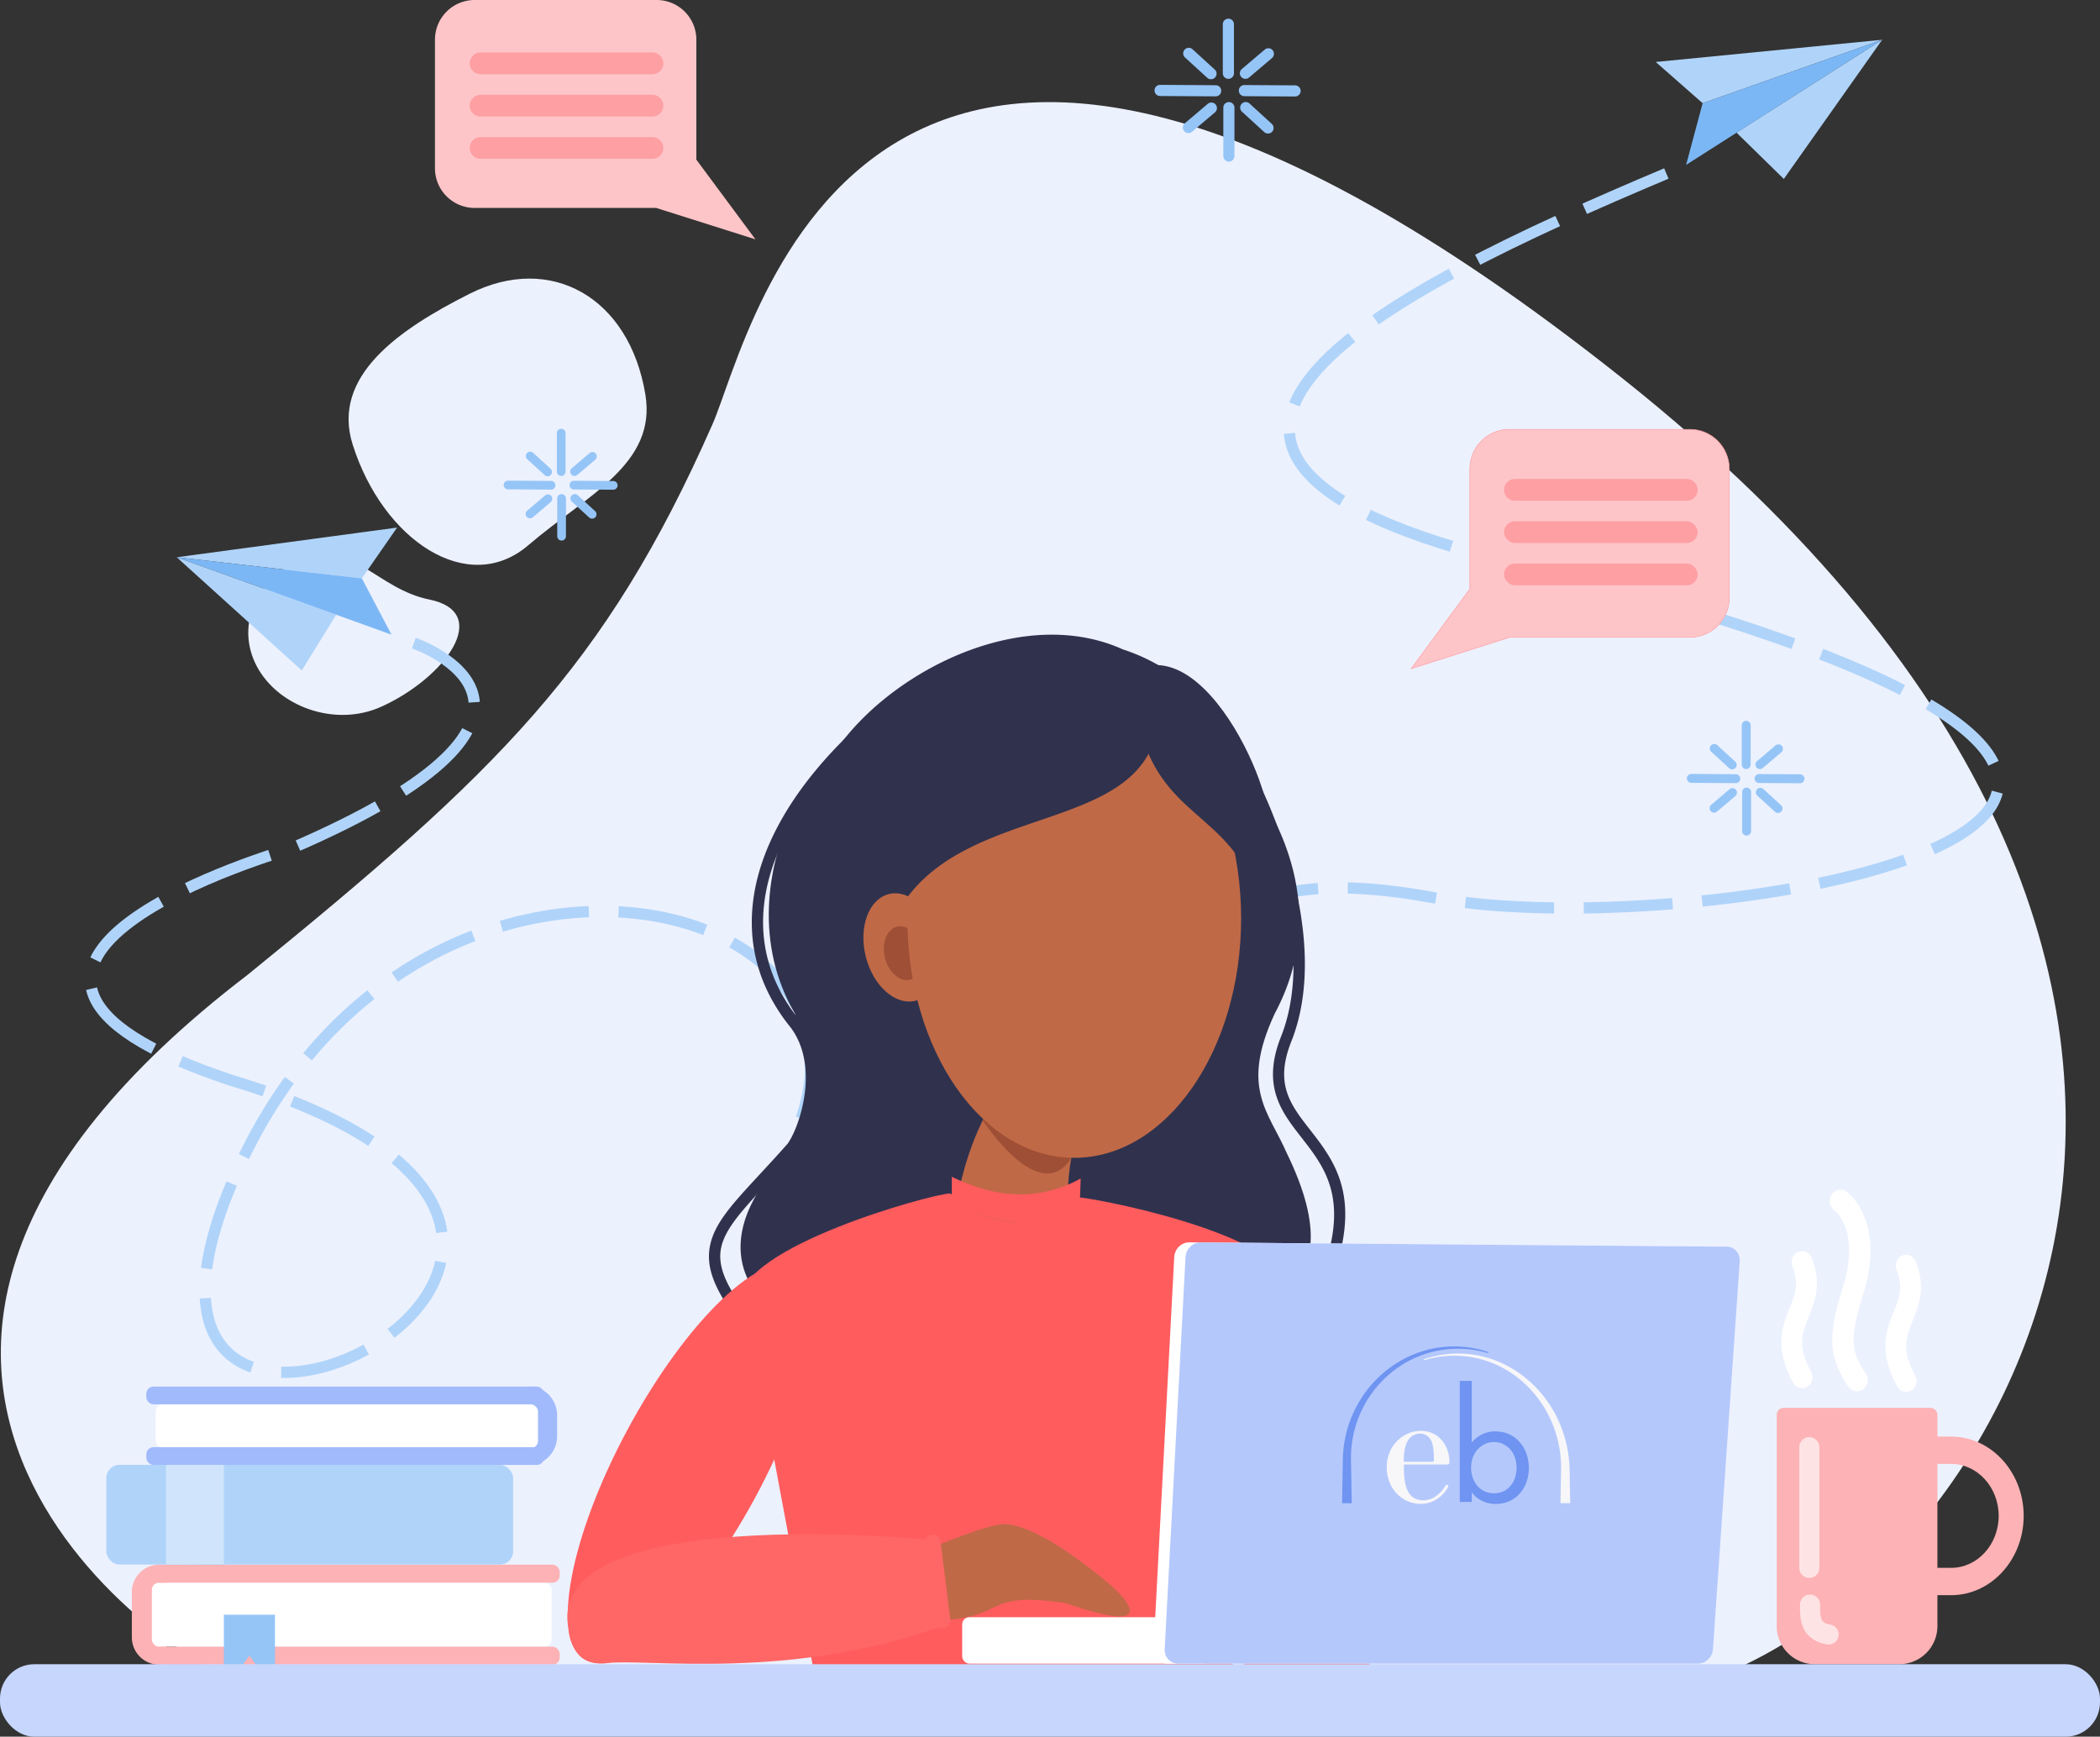 <svg xmlns="http://www.w3.org/2000/svg" viewBox="0 0 3541.79 2929.24">
  <rect x="0" y="0" width="3541.79" height="2929.24" fill="#333333" stroke="none"/>
  <g id="Layer_2" data-name="Layer 2">
    <g id="_ÎÓÈ_1" data-name="—ÎÓÈ_1">
      <g>
        <g>
          <path d="M417.78,2842c-119.71-28.17-873.86-530.06,0-1197.93,421.47-342.29,602.73-517.77,783.83-928.38,67.87-153.75,256.44-1094.41,1536-76.53C4027,1664.78,3359.58,2694.65,2854.33,2842,1884.58,2908.09,417.78,2842,417.78,2842Z" style="fill: #ecf1fe"/>
          <path d="M1088.41,665c19.75,118.25-99,170.17-197.35,254.58C789.24,1007,645.91,911.16,594.85,750c-36.51-115.27,77.4-194.22,197.35-254.58C928.37,426.86,1061,500.79,1088.41,665Z" style="fill: #ecf1fe"/>
          <path d="M513,942c80.32-30.89,124.82,51.83,210.5,69.06,108.21,21.76,27.13,132.26-80.35,180.91-77.85,35.24-174.56,0-210.5-69S432.73,972.85,513,942Z" style="fill: #ecf1fe"/>
        </g>
        <g>
          <path d="M2810.4,292.64C2347.85,487.73,1733.82,782.81,2643.17,970,4186,1373,2862,1597.5,2418.65,1514.31s-403,172.79-403,172.79" style="fill: none;stroke: #b0d4f9;stroke-miterlimit: 10;stroke-width: 19px;stroke-dasharray: 150,50"/>
          <g>
            <polygon points="3174.39 67.09 2792.5 104.53 2871.6 174.07 3174.39 67.09" style="fill: #b0d4f9"/>
            <polygon points="3008.53 301.81 2928.74 223.68 3174.39 67.09 3008.53 301.81" style="fill: #b0d4f9"/>
            <polygon points="2871.6 174.07 2843.73 278.13 3174.39 67.09 2871.6 174.07" style="fill: #7cb7f5"/>
          </g>
        </g>
        <g>
          <path d="M698,1084.74s334.76,113.69-208.9,347.34c0,0-685.6,196.18-99,390.06,928.38,279.87-283.68,850.6,0,175.61S1492.6,1481.9,1350.76,1888s0,428.05,0,428.05" style="fill: none;stroke: #b0d4f9;stroke-miterlimit: 10;stroke-width: 19px;stroke-dasharray: 150,50"/>
          <g>
            <polygon points="298.07 939.89 669.72 889.84 610.25 975.47 298.07 939.89" style="fill: #b0d4f9"/>
            <polygon points="508.98 1130.87 567.15 1036.71 298.07 939.89 508.98 1130.87" style="fill: #b0d4f9"/>
            <polygon points="610.25 975.47 660.33 1070.48 298.07 939.89 610.25 975.47" style="fill: #7cb7f5"/>
          </g>
        </g>
        <g>
          <path d="M2184.52,162.77h-.07l-85.73-.55a9.39,9.39,0,0,1,.05-18.78h.07l85.73.54a9.4,9.4,0,0,1-.05,18.79Z" style="fill: #95c5f7"/>
          <path d="M2050.26,162.53h-.06l-93.64-.6a9.39,9.39,0,0,1,.06-18.78h.06l93.64.6a9.39,9.39,0,0,1-.06,18.78Z" style="fill: #95c5f7"/>
          <path d="M2042.43,133.68a9.34,9.34,0,0,1-6.34-2.46L1998.62,97A9.39,9.39,0,0,1,2011.3,83.1l37.47,34.26a9.39,9.39,0,0,1-6.34,16.32Z" style="fill: #95c5f7"/>
          <path d="M2138.58,225.24a9.38,9.38,0,0,1-6.34-2.46l-37.46-34.26a9.39,9.39,0,1,1,12.67-13.86l37.47,34.26a9.39,9.39,0,0,1-6.34,16.32Z" style="fill: #95c5f7"/>
          <path d="M2100.5,133a9.39,9.39,0,0,1-6.09-16.55l38.72-32.85a9.39,9.39,0,0,1,12.15,14.32l-38.71,32.85A9.42,9.42,0,0,1,2100.5,133Z" style="fill: #95c5f7"/>
          <path d="M2004.34,224.54a9.39,9.39,0,0,1-6.08-16.55L2037,175.14a9.39,9.39,0,0,1,12.15,14.32l-38.72,32.85A9.38,9.38,0,0,1,2004.34,224.54Z" style="fill: #95c5f7"/>
          <path d="M2071.76,133a9.39,9.39,0,0,1-9.39-9.39V40.9a9.39,9.39,0,1,1,18.78,0v82.69A9.39,9.39,0,0,1,2071.76,133Z" style="fill: #95c5f7"/>
          <path d="M2072.6,272.56a9.39,9.39,0,0,1-9.39-9.39V181.59a9.39,9.39,0,0,1,18.78,0v81.58A9.38,9.38,0,0,1,2072.6,272.56Z" style="fill: #95c5f7"/>
        </g>
        <g>
          <path d="M3035.72,1321.1h0l-68.91-.44a7.55,7.55,0,0,1,0-15.1h.05l68.91.44a7.55,7.55,0,0,1-.05,15.1Z" style="fill: #95c5f7"/>
          <path d="M2927.82,1320.91h-.05l-75.26-.48a7.55,7.55,0,0,1,0-15.1h.05l75.26.49a7.55,7.55,0,0,1,0,15.09Z" style="fill: #95c5f7"/>
          <path d="M2921.52,1297.72a7.53,7.53,0,0,1-5.09-2l-30.11-27.54a7.55,7.55,0,1,1,10.18-11.14l30.12,27.54a7.55,7.55,0,0,1-5.1,13.11Z" style="fill: #95c5f7"/>
          <path d="M2998.8,1371.31a7.49,7.49,0,0,1-5.09-2l-30.12-27.54a7.55,7.55,0,0,1,10.19-11.13l30.11,27.53a7.55,7.55,0,0,1-5.09,13.12Z" style="fill: #95c5f7"/>
          <path d="M2968.19,1297.16a7.55,7.55,0,0,1-4.89-13.31l31.12-26.4a7.55,7.55,0,1,1,9.76,11.51l-31.11,26.4A7.49,7.49,0,0,1,2968.19,1297.16Z" style="fill: #95c5f7"/>
          <path d="M2890.91,1370.74a7.55,7.55,0,0,1-4.88-13.3l31.11-26.4a7.55,7.55,0,0,1,9.77,11.51l-31.12,26.4A7.53,7.53,0,0,1,2890.91,1370.74Z" style="fill: #95c5f7"/>
          <path d="M2945.1,1297.16a7.55,7.55,0,0,1-7.55-7.55v-66.46a7.55,7.55,0,0,1,15.09,0v66.46A7.54,7.54,0,0,1,2945.1,1297.16Z" style="fill: #95c5f7"/>
          <path d="M2945.77,1409.34a7.55,7.55,0,0,1-7.54-7.55v-65.56a7.55,7.55,0,1,1,15.09,0v65.56A7.55,7.55,0,0,1,2945.77,1409.34Z" style="fill: #95c5f7"/>
        </g>
        <g>
          <path d="M1034.57,826h0l-66.95-.43a7.34,7.34,0,0,1,0-14.67h0l66.95.43a7.34,7.34,0,0,1,0,14.67Z" style="fill: #95c5f7"/>
          <path d="M929.74,825.84h0l-73.12-.47a7.34,7.34,0,0,1,0-14.67h0l73.12.47a7.34,7.34,0,0,1,0,14.67Z" style="fill: #95c5f7"/>
          <path d="M923.62,803.31a7.35,7.35,0,0,1-5-1.92l-29.25-26.76a7.33,7.33,0,1,1,9.89-10.82l29.26,26.75a7.34,7.34,0,0,1-5,12.75Z" style="fill: #95c5f7"/>
          <path d="M998.7,874.8a7.3,7.3,0,0,1-5-1.92L964.5,846.13a7.33,7.33,0,1,1,9.89-10.83l29.26,26.76a7.33,7.33,0,0,1-4.95,12.74Z" style="fill: #95c5f7"/>
          <path d="M969,802.76a7.34,7.34,0,0,1-4.75-12.93l30.23-25.65a7.33,7.33,0,1,1,9.49,11.18L973.7,801A7.29,7.29,0,0,1,969,802.76Z" style="fill: #95c5f7"/>
          <path d="M893.88,874.25a7.33,7.33,0,0,1-4.75-12.92l30.23-25.65a7.33,7.33,0,1,1,9.49,11.18l-30.23,25.65A7.3,7.3,0,0,1,893.88,874.25Z" style="fill: #95c5f7"/>
          <path d="M946.52,802.76a7.34,7.34,0,0,1-7.33-7.34V730.86a7.34,7.34,0,1,1,14.67,0v64.56A7.34,7.34,0,0,1,946.52,802.76Z" style="fill: #95c5f7"/>
          <path d="M947.18,911.75a7.33,7.33,0,0,1-7.33-7.33V840.71a7.33,7.33,0,0,1,14.66,0v63.71A7.33,7.33,0,0,1,947.18,911.75Z" style="fill: #95c5f7"/>
        </g>
        <g>
          <path d="M1174.44,269.26V66.73A66.93,66.93,0,0,0,1107.7,0H800.32a66.93,66.93,0,0,0-66.73,66.73V284a66.93,66.93,0,0,0,66.73,66.73h306.43l167.38,53Z" style="fill: #fec5c8"/>
          <path d="M1100.37,125.22H810.56a18.36,18.36,0,0,1-18.36-18.36h0A18.36,18.36,0,0,1,810.56,88.5h289.81a18.36,18.36,0,0,1,18.35,18.36h0A18.36,18.36,0,0,1,1100.37,125.22Z" style="fill: #fd9fa3"/>
          <path d="M1100.37,267.9H810.56a18.36,18.36,0,0,1-18.36-18.36h0a18.36,18.36,0,0,1,18.36-18.36h289.81a18.36,18.36,0,0,1,18.35,18.36h0A18.36,18.36,0,0,1,1100.37,267.9Z" style="fill: #fd9fa3"/>
          <path d="M1100.37,196.56H810.56A18.36,18.36,0,0,1,792.2,178.2h0a18.36,18.36,0,0,1,18.36-18.36h289.81a18.36,18.36,0,0,1,18.35,18.36h0A18.36,18.36,0,0,1,1100.37,196.56Z" style="fill: #fd9fa3"/>
        </g>
        <g>
          <path d="M2479,993.47V790.94c0-36.7,29.81-66.73,66.24-66.73h305.12c36.43,0,66.24,30,66.24,66.73v217.24c0,36.71-29.81,66.74-66.24,66.74H2546.13l-166.14,53Z" style="fill: #fec5c8;stroke: #fd9fa3;stroke-miterlimit: 10"/>
          <path d="M2844.83,844.55H2555a18.36,18.36,0,0,1-18.36-18.36h0A18.36,18.36,0,0,1,2555,807.83h289.8a18.36,18.36,0,0,1,18.36,18.36h0A18.36,18.36,0,0,1,2844.83,844.55Z" style="fill: #fd9fa3"/>
          <rect x="2536.67" y="950.51" width="326.52" height="36.72" rx="18.36" style="fill: #fd9fa3"/>
          <rect x="2536.67" y="879.17" width="326.52" height="36.72" rx="18.36" style="fill: #fd9fa3"/>
        </g>
        <g>
          <g>
            <path d="M1264.2,2246.34a9.28,9.28,0,0,1-7.21-3.5c-50-61.55-67.22-102.54-59.55-141.47,7.52-38.23,38-71.11,84.13-120.87,14-15.1,29.84-32.2,46.65-51.24,8-10.6,22.64-41.59,28.46-80.86,4.7-31.73,4.6-77.31-22.49-114.45-51.11-62.81-72.82-133.37-64.52-209.74,12.79-117.68,98.37-243.15,241-353.3a9.18,9.18,0,0,1,13.28,2.17,10.42,10.42,0,0,1-2.06,14c-138.27,106.81-221.13,227.34-233.32,339.4-7.68,70.66,12.58,136.13,60.22,194.57.11.13.21.27.31.41,31.38,42.82,31.66,94.34,26.38,130-5.8,39.18-20.83,75.26-32.67,90.66-.14.17-.28.35-.43.51-17,19.32-33.07,36.61-47.2,51.86-43.79,47.24-72.72,78.45-79.11,110.92-6.32,32.08,9.73,68.1,55.37,124.33a10.41,10.41,0,0,1-1,14.14A9.18,9.18,0,0,1,1264.2,2246.34Z" style="fill: #30324d"/>
            <path d="M1308.66,1969.25c113.27-133.41,49.93-195.67,32-259.64-135.46-232,77.47-528.19,155.67-470.77l-8.41,88.38c207.39-48.55,637.59,9.69,637.59,9.69,18.09,38.43,122.29,189.71,24.42,372.7-58.81,126.37-9.88,165.85,20,234.7,63.73,130.53,44.13,195.38,0,236.69-70.77,66.25-876.35,19.15-876.35,19.15S1183.85,2116.26,1308.66,1969.25Z" style="fill: #30324d"/>
            <path d="M1785.69,1751.46l-1.4.67-1.35.67-1.28.64-2.49,1.27c-1.28.68-2.56,1.37-3.83,2.07l-.89.49-.82.47-1.63.94-1.62,1-.82.47-.73.45-2.91,1.81-1.46.91c-.48.3-1,.61-1.4.9l-5.33,3.58c-6.79,4.75-13.08,9.56-18.77,14.42a293.92,293.92,0,0,0-30.47,30,357.82,357.82,0,0,0-43.48,62.91,434.79,434.79,0,0,0-28.27,64l-1.44,4c-.47,1.34-1,2.68-1.39,4l-2.53,8-2.51,8c-.41,1.33-.86,2.67-1.23,4l-1.09,4-4.32,16c-.38,1.33-.67,2.65-1,4l-.92,4-1.82,7.94-1.81,7.95c-.58,2.65-1,5.27-1.54,7.9l-3,15.82-.37,2-.3,2-.59,3.92-1.19,7.86-1.18,7.88-.59,3.94c-.18,1.31-.31,2.6-.46,3.9-2.55,20.87-4.46,41.68-5.45,62.28a1109,1109,0,0,0,.89,122.27l225.75-34.76a952,952,0,0,1-21.11-102.33c-2.54-17-4.28-34-5.55-50.91-.08-1.06-.19-2.13-.25-3.18l-.14-3.15-.28-6.3-.29-6.31-.14-3.16-.08-1.58v-1.57l-.09-12.51c0-2.09-.07-4.2,0-6.27l.21-6.19.19-6.2.09-3.11c0-1,0-2.08.15-3.09l.89-12.26.21-3.08c.09-1,.23-2,.34-3l.69-6,.68-6.06c.1-1,.29-2,.44-3l.47-3a284.65,284.65,0,0,1,10.54-46.07,208,208,0,0,1,17.92-40.49,149.53,149.53,0,0,1,11.31-16.28c1.91-2.44,3.81-4.49,5.47-6.34.4-.4.78-.81,1.16-1.23.1-.12.18-.19.25-.27l.22-.24.44-.49.11-.12,0-.07.1-.15.1-.15,0-.08,0,0h0a1,1,0,0,1-.29,0l-.13.06-.18.08-.36.15-.37.15-.89.43-.94.44Z" style="fill: #c06947"/>
            <path d="M1656.83,1888.83s97.48,151,150.7,63.05S1656.83,1888.83,1656.83,1888.83Z" style="fill: #9f4f35"/>
            <ellipse cx="1521.56" cy="1598.04" rx="63.33" ry="92.71" transform="translate(-340.74 414.52) rotate(-13.97)" style="fill: #c06947"/>
            <ellipse cx="1523.91" cy="1607.8" rx="32.41" ry="46.05" transform="translate(-344.06 417) rotate(-14.02)" style="fill: #9f4f35"/>
            <ellipse cx="1811.81" cy="1548.96" rx="281.41" ry="403.92" style="fill: #c06947"/>
            <path d="M2220.63,2204.76a9.05,9.05,0,0,1-4.13-1,10.29,10.29,0,0,1-4.41-13.4c72.21-157.18,26.94-215.24-16.84-271.39-17.49-22.43-34-43.61-42.56-70.24-9.63-30-7.1-62.68,7.73-100,35.61-89.44,19.81-196.93.28-271.36-21.37-81.45-51.76-142.22-52.07-142.82a10.33,10.33,0,0,1,3.93-13.57,9.24,9.24,0,0,1,12.84,4.14c1.28,2.53,31.55,63,53.5,146.48,12.93,49.17,20.2,96,21.61,139.3,1.77,54.55-5.82,103.54-22.57,145.6-28.63,71.94-1.89,106.24,32,149.67,21.87,28,46.65,59.83,55.52,105.41,10,51.32-1.87,112.65-36.25,187.48A9.46,9.46,0,0,1,2220.63,2204.76Z" style="fill: #30324d"/>
            <path d="M1964,1128.1c12.89,31.6,7.5,65.84-11.89,100.68-32.88,172-303.1,128.88-420.63,283-24.45-26.31-31-9.56-49,1.25-325.81-118.58,119.49-549.57,411.28-417.73A315.46,315.46,0,0,1,1964,1128.1Z" style="fill: #30324d"/>
            <path d="M1919.6,1185c-2.86,13.57,9.57,36.43,32,64.23,70.71,107.06,125.22,68.55,170.84,160.26,66.59,24.9-64.45-339-202.84-281.6Z" style="fill: #30324d"/>
            <path d="M1925.38,1239.51c45.6,152.65,167.84,133,205.84,309.45,60.12,128.11-65.95-370.09-98.37-344.37Z" style="fill: #30324d"/>
          </g>
          <g>
            <path d="M2066.38,2897.83c5.54-47.93,13.12-96.17,23.28-147.79l20.59,147.79h209.9c-24.46-273.35-125.73-676-135.57-718-17-104-363.48-162.63-362.73-159.73-75,57.84-147.6,54.11-218-6.3,6.5-9.7-315.48,73-351.29,163.07l134.72,721Z" style="fill: #ff5c5e"/>
            <path d="M1605.28,2016.79v-31.93c74.66,36.78,147.31,41.47,217.38,2.88l-1.18,34.45C1750.06,2077,1677.59,2073.33,1605.28,2016.79Z" style="fill: #ff5c5e"/>
            <path d="M1565.56,2612.81s105.88-45.42,132.32-42.11c67.39,6.38,180.11,107.19,180.11,107.19s100.08,89.06-80.86,26c-152.32-22.22-87,30.82-243.82,30.18C1335.32,2726.28,1565.56,2612.81,1565.56,2612.81Z" style="fill: #c06947"/>
            <ellipse cx="1166.49" cy="2467.61" rx="377.17" ry="121.95" transform="translate(-1559.06 2322.15) rotate(-61.64)" style="fill: #ff5c5e"/>
            <path d="M1565.79,2597.16c-2.51-.39-3.9-.58-3.9-.58s-640.89-63-603.47,148.31c0,0,1.49,68.74,66,60.25,63.54-8.35,308.61,30.69,566.76-63.16Z" style="fill: #f66"/>
            <path d="M1570.54,2588.63l2.09-.29c6.54-.92,12.61,4,13.48,10.88l16.7,132.3c.87,6.91-3.77,13.32-10.31,14.24l-2.09.29c-6.54.92-12.61-4-13.48-10.88l-16.7-132.3C1559.36,2596,1564,2589.55,1570.54,2588.63Z" style="fill: #f66"/>
          </g>
          <g>
            <rect x="1622.8" y="2727.73" width="419.13" height="78.28" rx="12" style="fill: #fff"/>
            <path d="M2845.5,2806H1968.05c-13.16,0-23.26-10.92-22.55-24.4l34.93-661.39c.73-13.79,12.12-24.89,25.44-24.78l887.69,7.15c13.05.11,22.86,11.26,21.92,24.9l-45,654.37C2869.6,2795.21,2858.4,2806,2845.5,2806Z" style="fill: #fff"/>
            <path d="M2863.94,2806H1986.86c-13.15,0-23.24-10.92-22.53-24.4l35.14-661.24c.73-13.79,12.12-24.89,25.43-24.78l887.31,7.15c13,.11,22.85,11.25,21.91,24.89L2889,2781.88C2888,2795.21,2876.83,2806,2863.94,2806Z" style="fill: #b4c8fc"/>
          </g>
          <g>
            <g>
              <path d="M893.36,2470.86h0a9.17,9.17,0,0,1-8.88-9.37v-113.4a9.16,9.16,0,0,1,8.88-9.37h0c25.46,0,46.3,22,46.3,48.88V2422C939.66,2448.86,918.82,2470.86,893.36,2470.86Z" style="fill: #a1bafb"/>
              <rect x="262.69" y="2368.65" width="644.71" height="73.79" rx="12" style="fill: #fff"/>
              <rect x="246.79" y="2338.72" width="670.78" height="29.93" rx="12" style="fill: #a1bafb"/>
              <rect x="246.79" y="2440.92" width="670.78" height="29.93" rx="12" style="fill: #a1bafb"/>
            </g>
            <g>
              <path d="M231.25,2639.08h2.53a46.3,46.3,0,0,1,46.3,46.3v76.19a46.3,46.3,0,0,1-46.3,46.3h-2.53a8.87,8.87,0,0,1-8.87-8.87V2648A8.87,8.87,0,0,1,231.25,2639.08Z" transform="translate(502.45 5446.95) rotate(180)" style="fill: #fdb2b5"/>
              <rect x="256.1" y="2669.49" width="674.23" height="107.97" rx="12" transform="translate(1186.44 5446.95) rotate(180)" style="fill: #fff"/>
              <rect x="256.1" y="2639.08" width="687.86" height="30.41" rx="12" transform="translate(1200.07 5308.57) rotate(180)" style="fill: #fdb2b5"/>
              <rect x="260.16" y="2777.46" width="683.81" height="30.41" rx="12" transform="translate(1204.13 5585.33) rotate(180)" style="fill: #fdb2b5"/>
              <polygon points="377.56 2723.48 463.78 2723.48 463.78 2851.56 420.67 2792.67 377.56 2851.56 377.56 2723.48" style="fill: #95c5f7"/>
            </g>
            <g>
              <rect x="179.17" y="2470.78" width="686.3" height="168.09" rx="22.29" style="fill: #b0d4f9"/>
              <polygon points="280.07 2470.86 280.07 2638.87 377.56 2638.06 377.56 2470.86 280.07 2470.86" style="fill: #d0e5fb"/>
            </g>
          </g>
          <g>
            <g>
              <g>
                <path d="M3008.49,2374.61h247.1a12,12,0,0,1,12,12v356.05a64.34,64.34,0,0,1-64.34,64.34H3060.84a64.34,64.34,0,0,1-64.34-64.34V2386.61A12,12,0,0,1,3008.49,2374.61Z" style="fill: #fdb2b5"/>
                <path d="M3290.71,2690.57h-41.06c-22,0-39.82-19.53-39.82-43.53V2466.58c0-24,17.87-43.53,39.82-43.53h41.06c67.46,0,122.35,60,122.35,133.76S3358.17,2690.57,3290.71,2690.57ZM3252,2644.48h38.72c44.22,0,80.19-39.33,80.19-87.67s-36-87.67-80.19-87.67H3252Z" style="fill: #fdb2b5"/>
              </g>
              <line x1="3051.52" y1="2440.95" x2="3051.52" y2="2644.48" style="fill: none;stroke: #fff;stroke-linecap: round;stroke-miterlimit: 10;stroke-width: 34px;opacity: 0.63"/>
              <path d="M3052.78,2706.57c-.5,27.24,2.49,44.92,31.25,50.32" style="fill: none;stroke: #fff;stroke-linecap: round;stroke-miterlimit: 10;stroke-width: 34px;opacity: 0.63"/>
            </g>
            <path d="M3144.63,2175.66l.18-.61c32.48-115.55-26.08-161.68-28.59-163.59v0a17.52,17.52,0,0,0-12.07-4.89c-10,0-18.12,8.56-18.12,19.12a19.31,19.31,0,0,0,9.17,16.62c3.56,3,39.12,36.1,15.19,121.61-26.61,84.27-29.3,121.4,7,174.86a17.69,17.69,0,0,0,14.64,7.93,17.29,17.29,0,0,0,10.48-3.57,19.71,19.71,0,0,0,4.13-26.52C3119.91,2277.28,3119.59,2254.88,3144.63,2175.66Z" style="fill: #fff"/>
            <path d="M3039.34,2341.35a17.33,17.33,0,0,1-15.13-9.16c-32.61-58.94-17.8-95.94-5.91-125.67,9.23-23.06,16.51-41.28,4.88-70.6-3.74-9.42.46-20.24,9.38-24.18s19.17.49,22.9,9.9c17.32,43.66,5.51,73.2-4.92,99.25-11.11,27.77-19.88,49.7,3.89,92.66,4.87,8.81,2.06,20.13-6.28,25.27A16.77,16.77,0,0,1,3039.34,2341.35Z" style="fill: #fff"/>
            <path d="M3214.89,2347.47a17.34,17.34,0,0,1-15.13-9.16c-32.61-58.93-17.8-95.94-5.91-125.67,9.23-23.06,16.52-41.28,4.88-70.6-3.73-9.41.47-20.24,9.38-24.18s19.17.49,22.9,9.9c17.33,43.66,5.51,73.2-4.92,99.26-11.1,27.76-19.88,49.69,3.89,92.65,4.88,8.81,2.06,20.13-6.28,25.27A16.65,16.65,0,0,1,3214.89,2347.47Z" style="fill: #fff"/>
          </g>
          <rect y="2807" width="3541.79" height="122.24" rx="57.89" style="fill: #c7d6fd"/>
        </g>
      </g>
      <g>
        <path d="M2482.21,2533.28h-20.16V2329.15h20.16v104.16a50,50,0,0,1,39.77-19c36.4,0,56.56,30.24,56.56,61.6,0,31.93-20.44,60.77-55.72,60.77-18.77,0-31.93-8.4-40.61-19.6Zm75.61-57.41c0-28.56-19.32-43.68-38.08-43.68s-38.65,15.4-38.65,43.4c0,23.81,15.12,43.13,38.93,43.13C2543.54,2518.72,2557.82,2499.12,2557.82,2475.87Z" style="fill: #6f94f1"/>
        <path d="M2263.53,2535.4l.88-52.72.22-13.18.11-6.59c0-2.2.17-4.52.25-6.78.09-4.55.66-9.07,1-13.59.27-2.25.62-4.5.93-6.75l.48-3.37.63-3.34c.44-2.23.84-4.46,1.3-6.68l1.61-6.61c.49-2.21,1.17-4.38,1.81-6.55l1-3.26c.32-1.09.65-2.17,1-3.23l2.24-6.42c.74-2.13,1.66-4.2,2.49-6.31l1.27-3.14c.43-1.05.94-2.06,1.4-3.09l2.86-6.15a215.26,215.26,0,0,1,13.61-23.39,206.06,206.06,0,0,1,16.67-21.24c1.46-1.7,3.09-3.27,4.62-4.91l2.34-2.43c.79-.8,1.62-1.55,2.43-2.33,1.64-1.54,3.24-3.11,4.91-4.62l5.1-4.39c1.67-1.51,3.5-2.81,5.25-4.22s3.52-2.79,5.38-4.05l5.49-3.87,5.67-3.62a181.63,181.63,0,0,1,23.77-12.46,175.89,175.89,0,0,1,25.26-8.85l3.23-.89c1.08-.27,2.17-.49,3.26-.74,2.18-.47,4.35-1,6.53-1.42,4.4-.72,8.78-1.58,13.22-2l3.31-.38,1.66-.19,1.66-.1,6.66-.42c2.22-.12,4.45-.07,6.67-.11l3.33,0c1.11,0,2.22.06,3.33.08a177,177,0,0,1,52,9.61l-.51,1.59a179.77,179.77,0,0,0-51.6-7.41c-2.18,0-4.35.09-6.52.19s-4.34.13-6.5.33l-6.48.62-1.62.16-1.61.23-3.22.48c-4.3.54-8.53,1.52-12.78,2.35-2.1.5-4.19,1.07-6.29,1.6-1.05.27-2.1.52-3.14.82l-3.1,1A168.49,168.49,0,0,0,2383,2292a174.46,174.46,0,0,0-22.47,12.76l-5.33,3.65-5.15,3.89c-1.74,1.27-3.36,2.68-5,4.06s-3.35,2.7-4.89,4.2l-4.74,4.36c-1.55,1.49-3,3-4.54,4.57-.75.77-1.52,1.52-2.25,2.3l-2.15,2.4c-1.41,1.61-2.91,3.15-4.25,4.83a196.88,196.88,0,0,0-15.18,20.72,204.9,204.9,0,0,0-12.14,22.56l-2.5,5.89c-.4,1-.85,2-1.22,3l-1.1,3c-.71,2-1.52,4-2.14,6l-1.91,6.1c-.33,1-.61,2-.87,3.07l-.8,3.09c-.53,2.07-1.1,4.11-1.49,6.21l-1.3,6.24c-.37,2.1-.67,4.2-1,6.3l-.49,3.14-.34,3.17c-.22,2.12-.48,4.22-.66,6.34-.2,4.24-.6,8.46-.53,12.71,0,2.14-.06,4.21,0,6.39l.11,6.59.22,13.18.88,52.72Z" style="fill: #6f94f1"/>
        <path d="M2631.83,2535.4l.92-51.1.06-3.19c0-1.08,0-2.13,0-3.14l0-6.17c0-2.06-.13-4.11-.23-6.17s-.18-4.11-.37-6.16l-.63-6.14c-.12-1-.18-2.06-.34-3.07l-.46-3.06c-.32-2-.59-4.08-1-6.11l-1.21-6.06c-.21-1-.39-2-.63-3l-.75-3c-.51-2-1-4-1.52-6l-1.79-5.93c-.31-1-.57-2-.92-3l-1-2.92a194.06,194.06,0,0,0-9.62-22.87c-1.92-3.67-3.78-7.38-5.94-10.92s-4.33-7.07-6.58-10.56c-1.13-1.74-2.4-3.39-3.59-5.09l-1.81-2.53c-.6-.85-1.28-1.64-1.91-2.46l-3.86-4.9-4.09-4.71c-.68-.78-1.35-1.58-2-2.35l-2.16-2.25c-1.45-1.49-2.85-3-4.34-4.49-3-2.86-6-5.8-9.19-8.45-3.1-2.8-6.44-5.3-9.72-7.88-1.65-1.26-3.39-2.42-5.08-3.64l-2.56-1.81c-.87-.58-1.76-1.12-2.63-1.69l-5.3-3.34-5.45-3.1c-1.8-1.07-3.68-2-5.55-2.92l-2.8-1.41c-.93-.47-1.87-.94-2.83-1.34l-5.75-2.53c-1-.45-1.93-.81-2.91-1.18l-2.93-1.12c-3.88-1.58-7.92-2.72-11.9-4a175.33,175.33,0,0,0-49.78-7,172.38,172.38,0,0,0-49.94,7.76l-.53-1.59a175.09,175.09,0,0,1,50.38-9.68,179.44,179.44,0,0,1,51.29,5.35c4.15,1.21,8.36,2.24,12.43,3.73l3.07,1c1,.35,2.06.69,3.06,1.11l6,2.41c1,.38,2,.83,3,1.29l3,1.35c2,.91,4,1.78,5.86,2.82l5.78,3c1.88,1.07,3.75,2.18,5.62,3.28.94.55,1.88,1.09,2.81,1.66l2.72,1.78c1.81,1.2,3.66,2.35,5.43,3.6,3.51,2.56,7.09,5,10.42,7.84s6.66,5.61,9.92,8.49c1.62,1.46,3.14,3,4.71,4.53l2.34,2.28c.77.77,1.5,1.58,2.24,2.37l4.46,4.79,4.24,5c.7.84,1.43,1.65,2.1,2.52l2,2.59c1.31,1.74,2.7,3.43,4,5.21,2.49,3.58,5.06,7.12,7.33,10.86s4.51,7.49,6.67,11.29a203.27,203.27,0,0,1,11,23.82l1.21,3.06c.41,1,.72,2.07,1.09,3.11l2.12,6.23c.66,2.09,1.23,4.21,1.85,6.31l.92,3.17c.29,1.06.52,2.13.78,3.2l1.53,6.41c.45,2.15.82,4.31,1.24,6.47l.61,3.25c.21,1.08.32,2.17.48,3.26l.91,6.54c.27,2.18.42,4.37.63,6.57s.44,4.38.49,6.58l.27,6.6c.06,1.12.08,2.19.1,3.25l.05,3.19.92,51.1Z" style="fill: #f7f6f8"/>
        <path d="M2396.31,2413.42c30.94,0,48.31,25.79,48.31,52.38,0,3.53-1.09,4.35-4.34,4.35h-72.47V2475c0,26.33,4.35,39.9,12.49,48,4.88,4.88,12.48,7.6,20.08,7.6,17.64,0,30.67-13,38.27-25.79.81-1.35,4.61.82,4.07,2.18-7.33,15.74-25,29.58-46.41,29.58-31.75,0-57.54-26.06-57.54-61.61C2338.77,2438.93,2365.91,2413.42,2396.31,2413.42Zm-17.64,11.13c-8.69,8.68-11.13,23.07-11.13,41h45.87c3.8,0,4.88-.27,4.88-3,0-21.72-2.17-32-8.95-38.81a20.73,20.73,0,0,0-14.66-5.7A23.8,23.8,0,0,0,2378.67,2424.55Z" style="fill: #f7f6f8"/>
      </g>
    </g>
  </g>
</svg>
